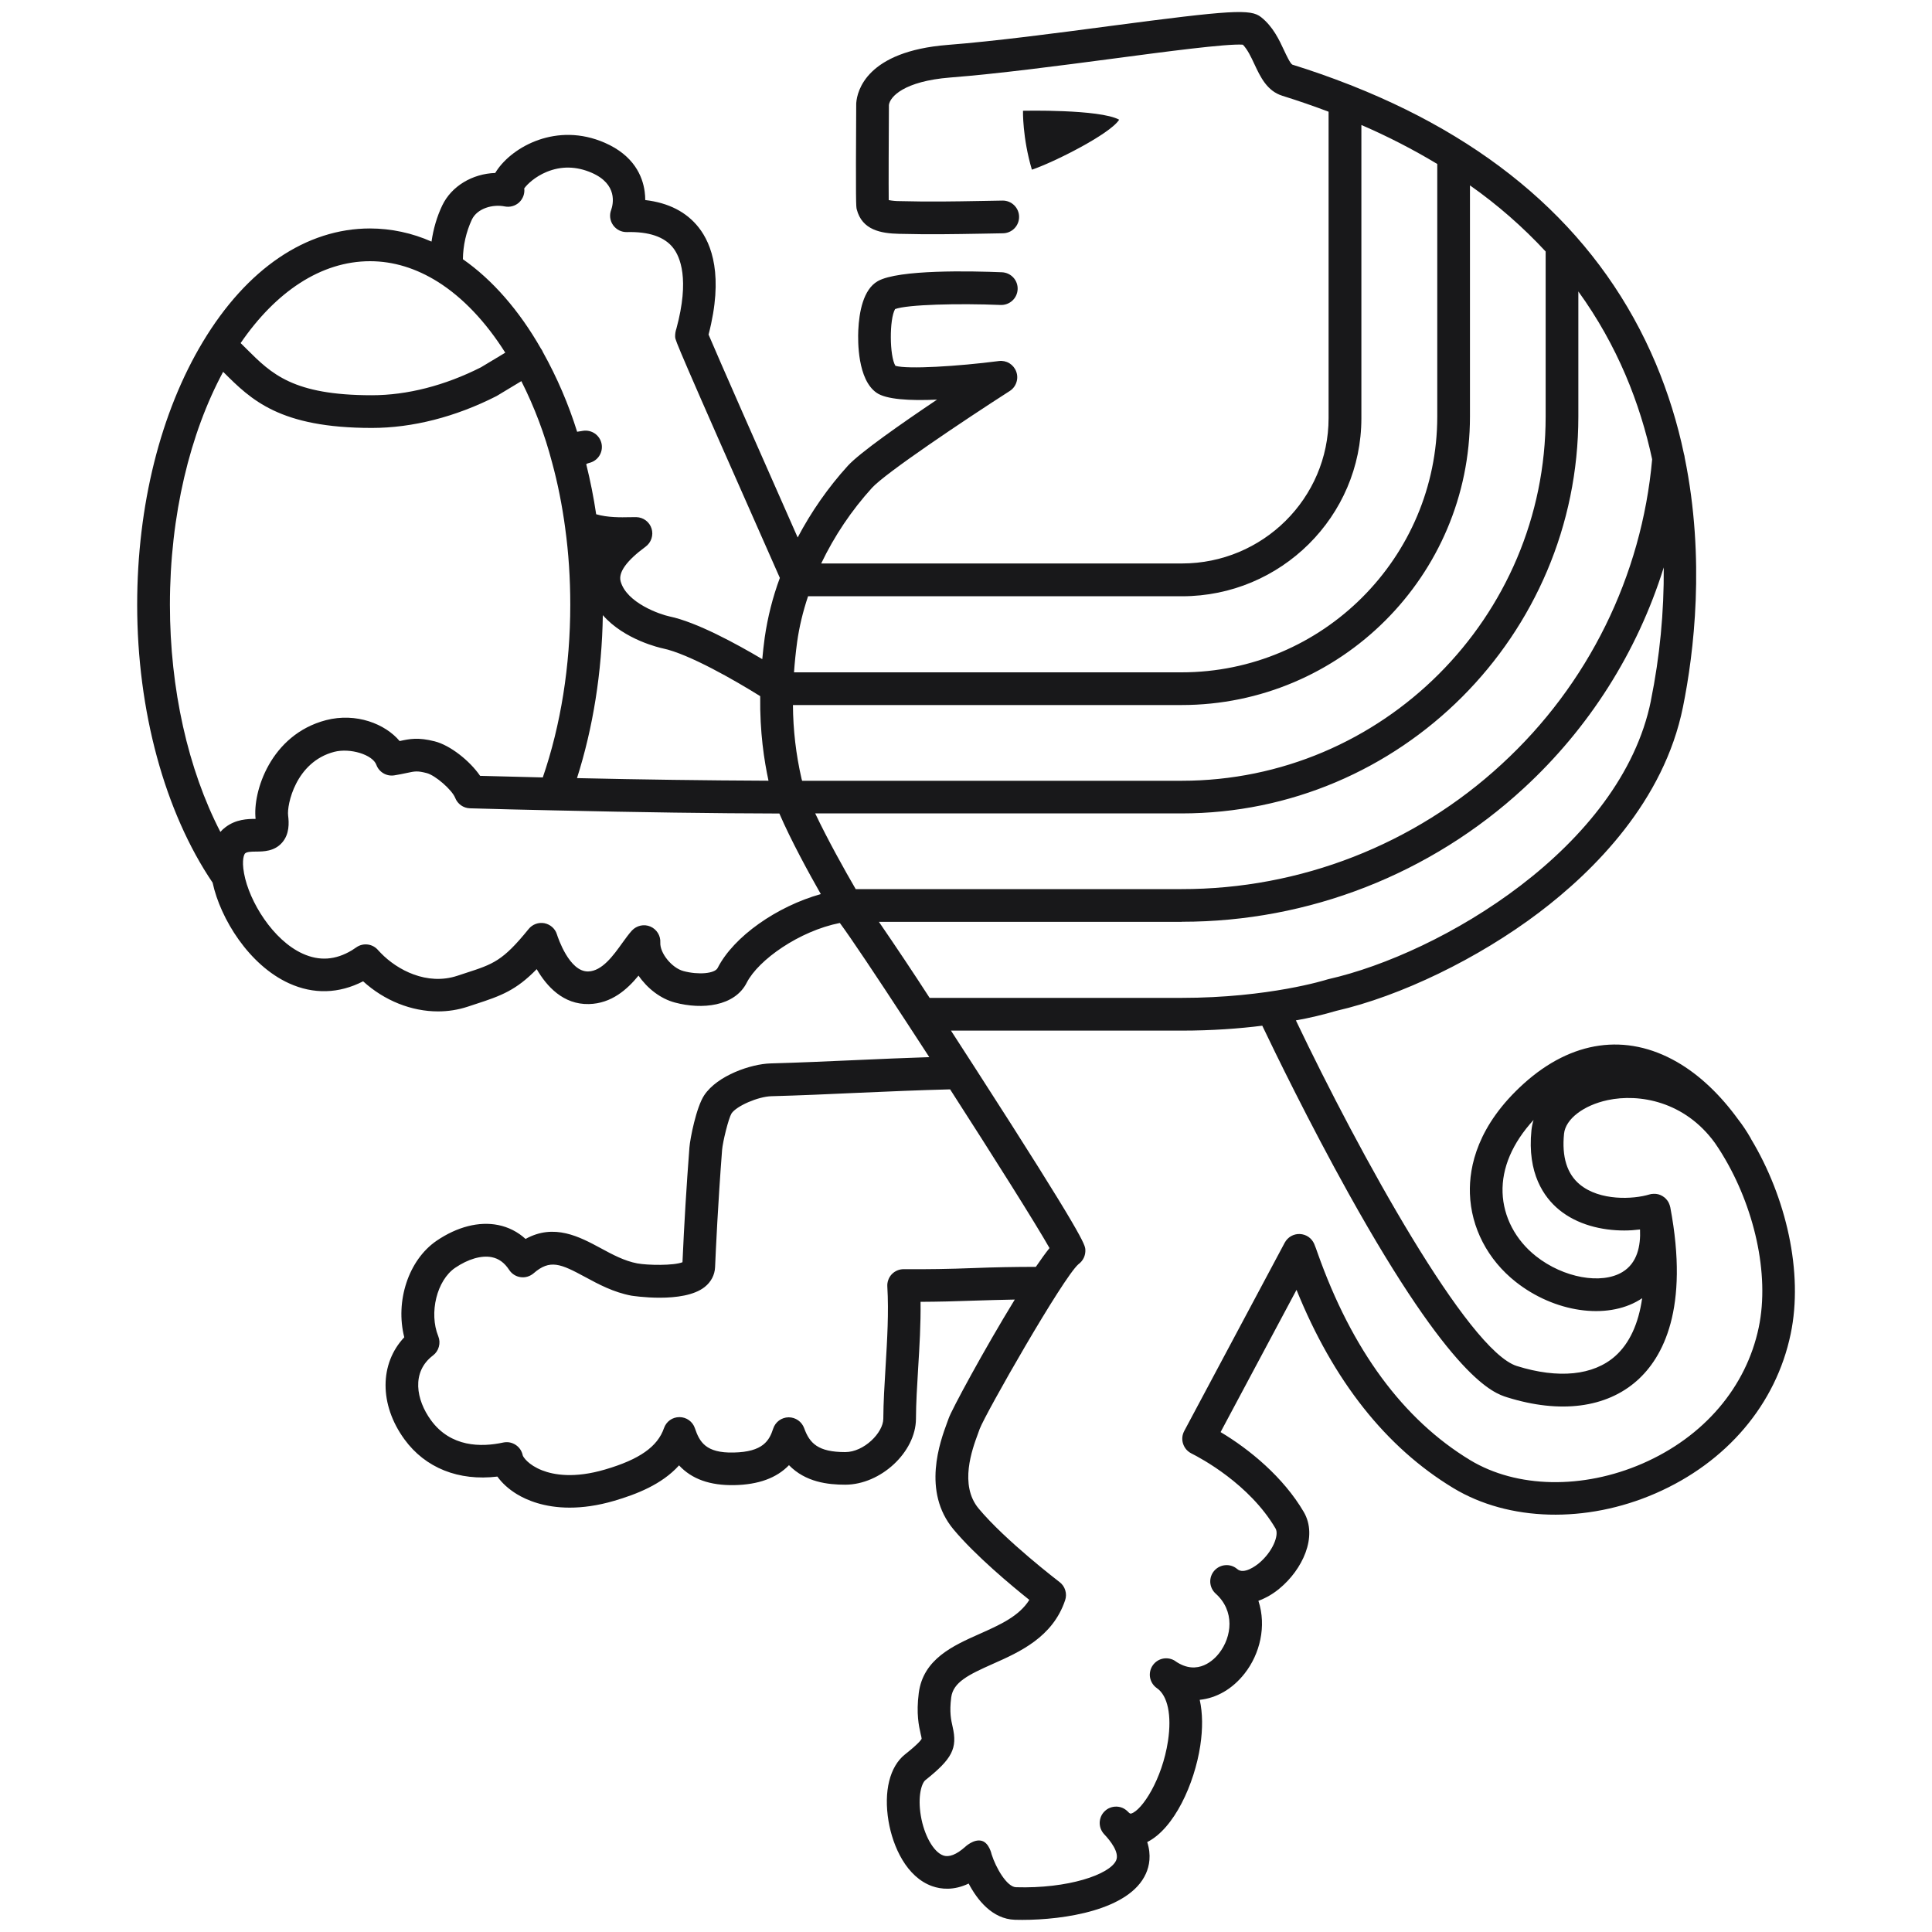 <svg width="40" height="40" viewBox="0 0 40 40" fill="none" xmlns="http://www.w3.org/2000/svg">
    <path
        d="M23.171 2.478C22.766 2.257 21.18 2.293 21.18 2.293C21.18 2.293 21.166 2.844 21.364 3.513C21.807 3.366 22.987 2.774 23.171 2.478Z"
        fill="#18181A" />
    <path
        d="M36.413 27.482C36.154 28.72 35.278 29.747 34.006 30.301C32.769 30.839 31.402 30.812 30.439 30.231C29.052 29.391 27.988 27.947 27.278 25.938C27.257 25.876 27.234 25.814 27.209 25.753C27.184 25.695 27.142 25.644 27.09 25.608C27.037 25.572 26.976 25.552 26.912 25.549C26.848 25.546 26.785 25.562 26.73 25.593C26.675 25.625 26.629 25.672 26.599 25.728L24.518 29.628C24.497 29.668 24.483 29.712 24.479 29.757C24.475 29.802 24.48 29.847 24.494 29.89C24.508 29.933 24.53 29.973 24.559 30.008C24.589 30.042 24.625 30.07 24.665 30.091C24.862 30.189 25.869 30.726 26.409 31.646C26.488 31.78 26.349 32.131 26.061 32.368C26.011 32.409 25.754 32.608 25.615 32.485C25.547 32.427 25.46 32.398 25.372 32.405C25.283 32.411 25.201 32.452 25.142 32.518C25.083 32.584 25.053 32.671 25.057 32.759C25.062 32.848 25.101 32.931 25.166 32.991L25.167 32.992C25.57 33.351 25.508 33.887 25.238 34.231C25.145 34.35 24.803 34.714 24.338 34.395L24.337 34.393C24.263 34.342 24.172 34.323 24.083 34.339C23.995 34.355 23.917 34.406 23.866 34.48C23.815 34.553 23.795 34.645 23.811 34.733C23.828 34.821 23.878 34.9 23.952 34.951C24.177 35.106 24.262 35.514 24.182 36.045C24.061 36.843 23.645 37.477 23.424 37.546C23.408 37.551 23.395 37.555 23.353 37.51C23.323 37.478 23.286 37.452 23.246 37.433C23.205 37.415 23.161 37.405 23.117 37.404C23.073 37.403 23.028 37.41 22.987 37.426C22.945 37.441 22.907 37.465 22.875 37.496C22.842 37.526 22.816 37.563 22.798 37.603C22.78 37.644 22.77 37.688 22.768 37.732C22.767 37.777 22.774 37.821 22.79 37.863C22.806 37.904 22.83 37.942 22.86 37.975C22.985 38.106 23.182 38.352 23.108 38.518C22.976 38.811 22.112 39.105 21.035 39.073C20.845 39.067 20.616 38.666 20.53 38.391C20.53 38.391 20.481 38.156 20.328 38.113C20.161 38.066 19.982 38.238 19.982 38.238C19.802 38.398 19.649 38.458 19.528 38.415C19.328 38.344 19.133 37.999 19.065 37.595C18.997 37.19 19.08 36.919 19.16 36.855C19.715 36.413 19.826 36.197 19.723 35.751C19.691 35.61 19.654 35.45 19.694 35.142C19.735 34.829 20.048 34.675 20.556 34.449C21.108 34.204 21.795 33.898 22.052 33.132C22.075 33.065 22.076 32.992 22.055 32.925C22.035 32.857 21.993 32.797 21.937 32.755C21.926 32.746 20.819 31.901 20.262 31.233C19.855 30.745 20.129 30.004 20.246 29.688L20.283 29.585C20.406 29.261 22.004 26.458 22.327 26.175C22.374 26.141 22.412 26.096 22.438 26.043C22.463 25.99 22.474 25.932 22.471 25.874C22.465 25.771 22.456 25.629 20.177 22.093C20.015 21.841 19.852 21.59 19.689 21.338H24.462C25.101 21.338 25.664 21.295 26.134 21.236C26.394 21.781 27.1 23.235 27.923 24.713C30.074 28.576 30.925 28.842 31.204 28.93C32.301 29.273 33.257 29.15 33.894 28.583C34.427 28.108 34.98 27.099 34.581 24.993C34.581 24.992 34.581 24.992 34.58 24.991C34.579 24.985 34.576 24.979 34.575 24.974C34.574 24.968 34.573 24.962 34.571 24.956L34.565 24.941C34.551 24.898 34.528 24.86 34.497 24.827C34.476 24.802 34.45 24.782 34.422 24.765C34.366 24.73 34.301 24.713 34.235 24.717C34.224 24.717 34.212 24.718 34.2 24.72C34.195 24.721 34.19 24.72 34.184 24.721C34.178 24.722 34.173 24.725 34.167 24.726L34.149 24.73C33.813 24.832 33.124 24.866 32.709 24.524C32.443 24.305 32.333 23.951 32.382 23.471C32.413 23.169 32.784 22.884 33.284 22.777C33.938 22.637 34.879 22.8 35.505 23.663C35.548 23.726 35.591 23.79 35.632 23.856L35.66 23.902L35.663 23.907C36.31 24.969 36.646 26.367 36.413 27.482ZM20.152 26.254C19.672 26.273 19.193 26.281 18.713 26.277H18.709C18.663 26.277 18.617 26.286 18.575 26.304C18.532 26.323 18.494 26.349 18.462 26.383C18.431 26.416 18.406 26.456 18.391 26.5C18.375 26.543 18.368 26.589 18.371 26.635C18.403 27.172 18.368 27.742 18.335 28.293C18.312 28.671 18.29 29.028 18.288 29.374C18.286 29.662 17.889 30.064 17.5 30.064C16.937 30.064 16.762 29.882 16.649 29.568C16.625 29.503 16.582 29.446 16.525 29.406C16.468 29.366 16.4 29.344 16.33 29.344H16.325C16.255 29.345 16.186 29.368 16.129 29.41C16.072 29.452 16.03 29.511 16.008 29.578C15.929 29.822 15.801 30.061 15.19 30.073C14.611 30.087 14.483 29.852 14.387 29.57C14.365 29.503 14.322 29.445 14.264 29.403C14.207 29.362 14.138 29.34 14.067 29.34H14.067C13.996 29.34 13.928 29.361 13.87 29.402C13.813 29.443 13.77 29.501 13.747 29.568C13.614 29.952 13.239 30.216 12.529 30.424C11.891 30.612 11.466 30.537 11.222 30.441C10.935 30.328 10.832 30.165 10.823 30.133C10.814 30.089 10.797 30.047 10.772 30.009C10.747 29.972 10.715 29.94 10.677 29.915C10.639 29.89 10.597 29.873 10.553 29.864C10.508 29.856 10.463 29.857 10.419 29.866C9.962 29.965 9.331 29.965 8.922 29.403C8.616 28.983 8.511 28.406 8.965 28.063C9.024 28.018 9.067 27.954 9.086 27.883C9.106 27.811 9.102 27.735 9.074 27.666C8.878 27.182 9.044 26.507 9.423 26.249C9.692 26.066 9.968 25.986 10.183 26.029C10.328 26.058 10.445 26.144 10.542 26.292C10.568 26.332 10.603 26.367 10.644 26.393C10.685 26.419 10.731 26.436 10.779 26.442C10.827 26.449 10.876 26.445 10.922 26.431C10.969 26.417 11.011 26.393 11.048 26.362C11.388 26.066 11.608 26.165 12.117 26.44C12.39 26.588 12.701 26.755 13.071 26.825C13.081 26.826 14.147 26.998 14.591 26.645C14.723 26.54 14.798 26.395 14.805 26.235C14.82 25.879 14.864 24.929 14.95 23.809C14.964 23.636 15.083 23.155 15.145 23.053C15.249 22.897 15.697 22.703 15.971 22.696C16.561 22.68 17.167 22.653 17.753 22.626C18.384 22.598 19.033 22.57 19.671 22.554C20.573 23.955 21.449 25.345 21.729 25.84C21.645 25.944 21.55 26.077 21.446 26.229C21.015 26.229 20.583 26.237 20.152 26.254ZM14.858 20.041C14.799 20.157 14.462 20.188 14.15 20.105C13.91 20.041 13.659 19.732 13.671 19.514C13.675 19.444 13.657 19.375 13.62 19.316C13.583 19.257 13.529 19.21 13.465 19.183C13.401 19.156 13.33 19.149 13.262 19.164C13.194 19.179 13.132 19.214 13.084 19.265C13.018 19.337 12.953 19.428 12.884 19.523C12.698 19.783 12.466 20.106 12.178 20.113H12.17C11.787 20.113 11.555 19.423 11.53 19.344C11.512 19.285 11.478 19.234 11.432 19.193C11.386 19.153 11.331 19.126 11.271 19.114C11.211 19.103 11.149 19.108 11.092 19.129C11.034 19.15 10.984 19.186 10.945 19.234C10.408 19.897 10.214 19.96 9.64 20.146L9.47 20.202C8.839 20.41 8.225 20.082 7.887 19.734C7.868 19.714 7.849 19.696 7.831 19.675C7.777 19.61 7.701 19.567 7.618 19.556C7.534 19.544 7.449 19.564 7.38 19.612C7.345 19.636 7.313 19.657 7.285 19.675C6.945 19.879 6.611 19.901 6.266 19.744C5.653 19.466 5.159 18.665 5.053 18.083V18.082C4.999 17.794 5.058 17.681 5.076 17.667C5.117 17.635 5.193 17.632 5.304 17.631C5.454 17.63 5.681 17.628 5.84 17.446C5.994 17.27 5.985 17.04 5.965 16.882C5.938 16.672 6.117 15.775 6.92 15.566C7.25 15.481 7.715 15.624 7.792 15.835C7.819 15.909 7.87 15.97 7.938 16.01C8.005 16.05 8.085 16.065 8.162 16.053C8.25 16.039 8.337 16.022 8.424 16.003C8.591 15.967 8.642 15.956 8.834 16.006C9.012 16.051 9.359 16.353 9.424 16.519C9.448 16.581 9.49 16.634 9.544 16.673C9.598 16.711 9.663 16.733 9.729 16.735C10.293 16.751 10.877 16.766 11.467 16.778C13.23 16.818 14.799 16.84 16.136 16.843C16.374 17.396 16.748 18.079 16.994 18.511C16.087 18.765 15.19 19.388 14.858 20.041ZM4.62 7.698L4.63 7.708C5.198 8.274 5.786 8.86 7.699 8.86C8.538 8.86 9.429 8.633 10.275 8.203C10.282 8.199 10.289 8.195 10.296 8.191L10.794 7.891C11.065 8.428 11.278 8.993 11.43 9.575C11.547 10.002 11.638 10.46 11.702 10.935V10.938C11.772 11.444 11.807 11.977 11.807 12.521C11.807 13.781 11.611 15.011 11.238 16.096C10.799 16.086 10.364 16.075 9.94 16.063C9.724 15.748 9.318 15.429 9.001 15.349C8.656 15.261 8.482 15.298 8.282 15.341L8.274 15.343C7.976 14.987 7.374 14.749 6.75 14.91C5.598 15.211 5.229 16.4 5.292 16.954C5.128 16.955 4.884 16.959 4.662 17.131C4.626 17.158 4.593 17.189 4.563 17.224C3.893 15.93 3.518 14.264 3.518 12.521C3.518 10.661 3.937 8.966 4.62 7.698ZM7.662 5.408C8.143 5.408 8.616 5.553 9.068 5.837C9.581 6.16 10.058 6.663 10.461 7.302L9.957 7.605C9.21 7.983 8.429 8.183 7.699 8.183C6.066 8.183 5.622 7.74 5.108 7.228C5.066 7.186 5.024 7.144 4.982 7.103C5.705 6.047 6.641 5.408 7.662 5.408ZM10.45 4.274C10.502 4.284 10.557 4.283 10.609 4.268C10.661 4.254 10.708 4.227 10.748 4.191C10.787 4.154 10.817 4.109 10.836 4.058C10.854 4.008 10.861 3.953 10.854 3.9C10.915 3.815 11.077 3.659 11.315 3.56C11.619 3.434 11.934 3.44 12.25 3.577C12.794 3.814 12.695 4.227 12.654 4.345C12.634 4.397 12.627 4.453 12.634 4.508C12.641 4.564 12.661 4.616 12.694 4.662C12.726 4.707 12.769 4.744 12.818 4.769C12.868 4.794 12.923 4.806 12.979 4.805C13.434 4.793 13.756 4.902 13.935 5.13C14.08 5.314 14.282 5.776 14.004 6.804C13.986 6.856 13.977 6.911 13.978 6.967L13.979 6.981C13.985 7.054 13.989 7.092 16.146 11.965C15.998 12.364 15.894 12.777 15.833 13.197C15.812 13.353 15.795 13.502 15.782 13.647C15.246 13.329 14.421 12.879 13.859 12.762C13.677 12.724 12.972 12.487 12.849 12.034C12.8 11.848 12.974 11.607 13.367 11.318C13.424 11.276 13.466 11.217 13.488 11.15C13.51 11.083 13.511 11.011 13.49 10.944C13.469 10.876 13.427 10.817 13.371 10.775C13.315 10.732 13.246 10.709 13.176 10.707C13.139 10.706 13.092 10.707 13.037 10.708C12.858 10.712 12.582 10.717 12.343 10.647C12.291 10.297 12.222 9.951 12.137 9.609C12.157 9.597 12.178 9.589 12.201 9.584C12.286 9.563 12.361 9.511 12.408 9.437C12.455 9.363 12.472 9.274 12.455 9.188C12.438 9.102 12.388 9.026 12.316 8.976C12.244 8.926 12.155 8.906 12.068 8.92C12.029 8.927 11.989 8.934 11.949 8.939C11.77 8.367 11.533 7.815 11.241 7.291C11.23 7.264 11.216 7.238 11.198 7.215C10.749 6.428 10.195 5.793 9.584 5.367C9.587 5.084 9.65 4.804 9.769 4.547C9.881 4.312 10.203 4.224 10.45 4.274ZM28.186 8.658V2.588C28.727 2.821 29.252 3.091 29.757 3.395V8.625C29.757 11.545 27.382 13.92 24.462 13.92H16.439C16.453 13.722 16.474 13.513 16.504 13.29C16.548 12.977 16.624 12.66 16.73 12.345H24.473C26.52 12.345 28.186 10.692 28.186 8.659M32.001 5.208V8.626C32.001 12.783 28.62 16.165 24.463 16.165H16.607C16.603 16.151 16.598 16.135 16.595 16.123C16.48 15.622 16.42 15.111 16.417 14.597H24.462C27.755 14.597 30.434 11.918 30.434 8.626V3.838C31.003 4.238 31.528 4.697 32.001 5.207M24.462 16.841C28.993 16.841 32.678 13.155 32.678 8.625V6.034C33.488 7.154 33.957 8.351 34.206 9.509C33.99 11.927 32.88 14.178 31.092 15.82C29.287 17.487 26.919 18.411 24.462 18.408L24.452 18.409H17.717C17.492 18.023 17.133 17.379 16.878 16.841H24.462ZM12.481 12.736C12.93 13.251 13.679 13.415 13.721 13.424C14.26 13.536 15.227 14.093 15.739 14.413C15.73 15.168 15.821 15.743 15.911 16.164C14.589 16.158 13.267 16.14 11.946 16.11C12.278 15.07 12.462 13.918 12.481 12.736ZM34.181 14.504C33.566 17.548 29.832 19.746 27.501 20.273C27.491 20.275 27.482 20.277 27.472 20.281C27.46 20.285 26.274 20.66 24.461 20.66H19.247C18.904 20.13 18.554 19.606 18.197 19.086H24.461C24.465 19.086 24.468 19.085 24.472 19.084C27.095 19.085 29.622 18.097 31.549 16.318C32.9 15.075 33.899 13.499 34.446 11.748C34.453 12.674 34.364 13.597 34.18 14.504M33.592 26.335C33.156 26.6 32.369 26.457 31.802 26.009C31.378 25.675 31.126 25.195 31.109 24.691C31.092 24.179 31.314 23.664 31.751 23.187C31.729 23.256 31.715 23.328 31.707 23.401C31.616 24.296 31.967 24.789 32.277 25.045C32.653 25.355 33.159 25.476 33.628 25.476C33.74 25.476 33.849 25.468 33.955 25.455C33.97 25.797 33.897 26.15 33.592 26.335ZM36.255 23.584C36.251 23.577 36.249 23.57 36.245 23.563C36.166 23.426 36.079 23.294 35.982 23.17C35.62 22.672 35.192 22.258 34.72 21.987C33.667 21.382 32.54 21.541 31.549 22.434C30.593 23.296 30.414 24.149 30.433 24.713C30.456 25.417 30.802 26.083 31.382 26.54C32.182 27.172 33.26 27.329 33.943 26.914C33.961 26.903 33.98 26.891 33.999 26.878C33.924 27.405 33.737 27.813 33.442 28.076C32.99 28.478 32.266 28.551 31.405 28.282C30.393 27.965 28.146 23.887 26.83 21.126C27.112 21.076 27.39 21.01 27.665 20.929C28.998 20.624 30.605 19.846 31.863 18.894C33.005 18.029 34.45 16.589 34.844 14.637C35.07 13.519 35.309 11.575 34.88 9.475C34.878 9.45 34.873 9.426 34.865 9.402C34.731 8.761 34.536 8.134 34.283 7.53C33.185 4.927 31.072 2.995 27.997 1.776C27.979 1.767 27.96 1.76 27.941 1.754C27.551 1.601 27.156 1.462 26.756 1.338C26.711 1.312 26.633 1.144 26.586 1.044C26.484 0.824 26.355 0.549 26.108 0.354C25.891 0.183 25.509 0.205 22.963 0.541C21.856 0.688 20.602 0.853 19.619 0.93C17.94 1.063 17.747 1.882 17.728 2.13C17.728 2.138 17.727 2.146 17.727 2.154C17.715 4.243 17.724 4.281 17.738 4.334C17.848 4.764 18.24 4.832 18.609 4.841C19.264 4.857 19.73 4.848 20.32 4.838L20.763 4.83C20.853 4.829 20.939 4.793 21.002 4.729C21.065 4.665 21.1 4.578 21.099 4.489C21.099 4.399 21.062 4.313 20.998 4.25C20.934 4.187 20.848 4.152 20.758 4.153H20.752L20.307 4.161C19.725 4.171 19.266 4.18 18.626 4.164C18.55 4.164 18.475 4.157 18.4 4.143C18.396 3.845 18.4 2.828 18.404 2.173C18.425 2.005 18.714 1.681 19.672 1.605C20.672 1.527 21.936 1.36 23.051 1.213C24.106 1.073 25.406 0.9 25.732 0.925C25.83 1.026 25.902 1.18 25.972 1.33C26.094 1.59 26.231 1.884 26.55 1.983C26.883 2.087 27.2 2.197 27.507 2.313V8.656C27.507 10.316 26.145 11.666 24.471 11.666H17.002C17.275 11.095 17.63 10.567 18.055 10.099C18.334 9.793 19.952 8.707 20.906 8.095C20.971 8.053 21.019 7.991 21.043 7.918C21.068 7.845 21.067 7.766 21.04 7.694C21.014 7.622 20.964 7.561 20.899 7.521C20.833 7.481 20.756 7.465 20.68 7.475C19.83 7.585 18.793 7.648 18.539 7.574C18.415 7.377 18.411 6.605 18.532 6.399C18.786 6.304 19.843 6.278 20.717 6.314C20.807 6.317 20.894 6.285 20.96 6.224C21.026 6.164 21.065 6.079 21.069 5.989C21.073 5.9 21.041 5.812 20.98 5.746C20.919 5.68 20.835 5.641 20.745 5.637C20.113 5.611 18.6 5.577 18.173 5.821C17.87 5.993 17.787 6.468 17.77 6.835C17.759 7.07 17.755 7.857 18.147 8.131C18.346 8.271 18.834 8.299 19.4 8.274C18.662 8.77 17.801 9.372 17.554 9.643C17.145 10.093 16.794 10.598 16.515 11.128C15.765 9.433 14.862 7.383 14.67 6.927C14.986 5.712 14.735 5.051 14.465 4.709C14.212 4.388 13.841 4.198 13.359 4.142C13.359 4.087 13.356 4.027 13.347 3.965C13.304 3.65 13.126 3.219 12.519 2.955C11.528 2.524 10.614 3.035 10.282 3.535C10.272 3.55 10.262 3.566 10.253 3.581C9.781 3.597 9.348 3.852 9.156 4.254C9.046 4.484 8.972 4.739 8.934 5.002C8.533 4.824 8.1 4.731 7.661 4.73C6.34 4.73 5.111 5.563 4.201 7.076C3.323 8.536 2.84 10.469 2.84 12.52C2.84 14.715 3.409 16.807 4.402 18.275C4.563 19.022 5.157 19.983 5.985 20.359C6.491 20.589 7.016 20.575 7.518 20.317C7.961 20.72 8.521 20.94 9.069 20.94C9.277 20.94 9.483 20.908 9.681 20.843L9.848 20.788C10.376 20.617 10.687 20.501 11.112 20.065C11.318 20.421 11.662 20.801 12.193 20.788C12.659 20.777 12.984 20.487 13.22 20.199C13.402 20.464 13.674 20.677 13.975 20.757C14.535 20.906 15.211 20.837 15.46 20.346C15.702 19.871 16.552 19.274 17.388 19.109C17.614 19.414 18.147 20.212 18.768 21.163C18.926 21.404 19.083 21.645 19.24 21.887C18.731 21.903 18.22 21.926 17.722 21.948C17.138 21.974 16.535 22.001 15.951 22.017C15.553 22.028 14.855 22.263 14.58 22.676C14.415 22.924 14.288 23.575 14.274 23.755C14.213 24.547 14.165 25.34 14.13 26.133C13.947 26.206 13.409 26.197 13.193 26.157C12.928 26.107 12.678 25.973 12.437 25.842C12.001 25.607 11.473 25.323 10.881 25.651C10.722 25.505 10.526 25.405 10.314 25.363C9.917 25.283 9.465 25.399 9.04 25.688C8.455 26.087 8.18 26.943 8.37 27.687C7.858 28.229 7.848 29.078 8.373 29.799C8.806 30.394 9.497 30.667 10.298 30.571C10.394 30.706 10.533 30.832 10.7 30.934C10.902 31.057 11.264 31.214 11.794 31.214C12.06 31.214 12.368 31.175 12.719 31.072C13.176 30.937 13.701 30.736 14.059 30.339C14.323 30.624 14.701 30.757 15.202 30.748C15.702 30.738 16.077 30.602 16.335 30.335C16.678 30.687 17.141 30.739 17.499 30.739C18.234 30.739 18.96 30.064 18.964 29.376C18.965 29.048 18.987 28.701 19.009 28.333C19.037 27.88 19.065 27.414 19.059 26.953C19.43 26.951 19.802 26.942 20.173 26.928C20.44 26.92 20.713 26.911 21.01 26.906C20.383 27.928 19.696 29.199 19.641 29.366C19.633 29.388 19.622 29.417 19.61 29.451C19.466 29.841 19.083 30.875 19.741 31.664C20.196 32.209 20.944 32.831 21.311 33.124C21.098 33.465 20.698 33.642 20.279 33.829C19.733 34.072 19.113 34.348 19.022 35.053C18.967 35.482 19.024 35.734 19.062 35.901C19.071 35.936 19.081 35.98 19.082 36C19.068 36.027 19.006 36.11 18.737 36.323C18.42 36.575 18.293 37.091 18.396 37.705C18.485 38.233 18.769 38.864 19.302 39.052C19.486 39.116 19.747 39.144 20.055 38.997C20.228 39.326 20.539 39.733 21.014 39.747C21.063 39.749 21.115 39.749 21.168 39.749C22.024 39.749 23.383 39.551 23.724 38.793C23.797 38.631 23.839 38.409 23.752 38.138C24.312 37.857 24.73 36.932 24.85 36.145C24.904 35.787 24.9 35.467 24.839 35.193C25.185 35.157 25.515 34.972 25.77 34.646C26.083 34.247 26.227 33.67 26.054 33.143C26.213 33.084 26.36 32.998 26.489 32.89C26.959 32.504 27.294 31.817 26.992 31.302C26.572 30.586 25.874 30.009 25.271 29.65L26.843 26.705C27.604 28.586 28.694 29.965 30.088 30.808C31.235 31.502 32.839 31.544 34.275 30.919C35.75 30.277 36.77 29.074 37.074 27.618C37.341 26.342 36.979 24.788 36.255 23.584Z"
        fill="#18181A" />
</svg>